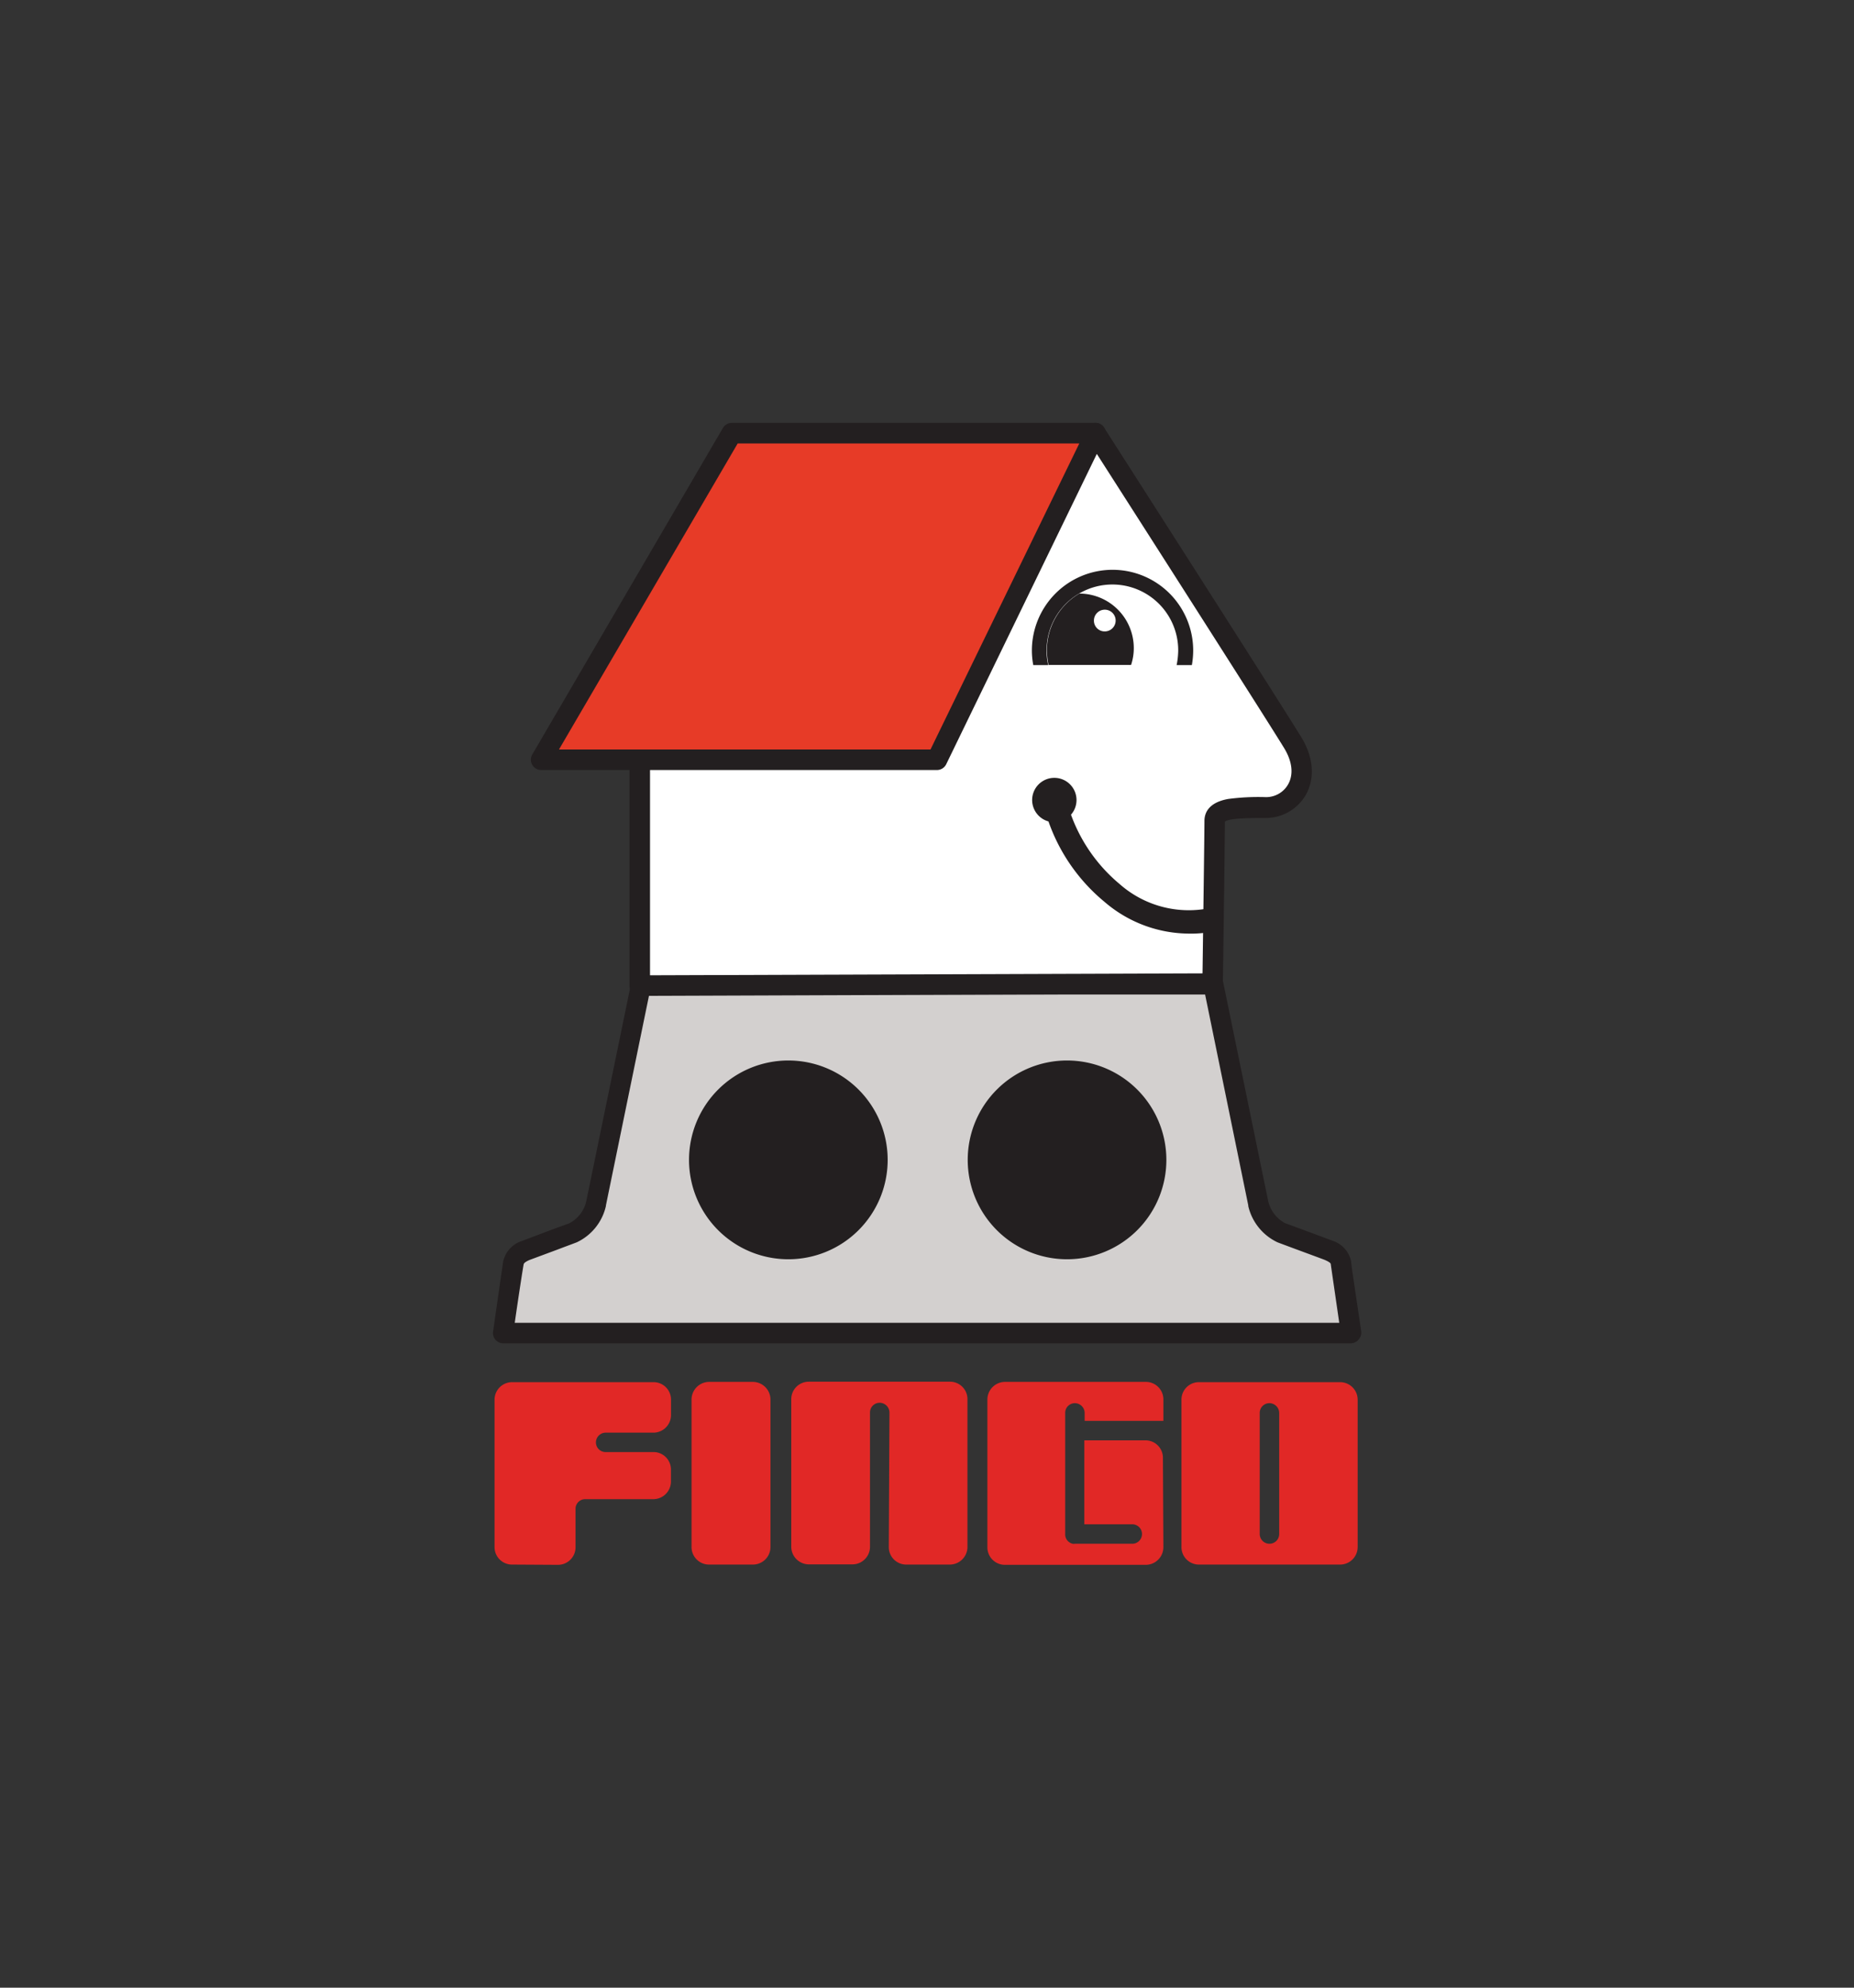 <svg id="Layer_1" data-name="Layer 1" xmlns="http://www.w3.org/2000/svg" viewBox="0 0 280 300"><rect x="0" y="0" width="280" height="300" fill="#333333" stroke="none"/><defs><style>.cls-1{fill:#d3d0cf;}.cls-2,.cls-5{fill:#231f20;}.cls-3{fill:#fff;}.cls-4{fill:#e73b27;}.cls-5{fill-rule:evenodd;}.cls-6{fill:#e12826;}</style></defs><title>Fingo Logo</title><path class="cls-1" d="M204.05,201.2s-1.47-10-1.54-10.63c-.13-.89-.82-1.4-1.84-1.84-.58-.24-6.63-2.46-7.18-2.67a6.59,6.59,0,0,1-3.48-4.44l-6.8-33.07H96.79L90,181.62a6.45,6.45,0,0,1-3.48,4.44c-.52.21-6.6,2.43-7.18,2.67-1,.44-1.71,1-1.84,1.84-.11.58-1.54,10.63-1.54,10.63"/><path class="cls-2" d="M204.05,202.75H76a1.54,1.54,0,0,1-1.17-.54,1.5,1.5,0,0,1-.36-1.23c.14-1,1.41-9.92,1.54-10.66a4.19,4.19,0,0,1,2.76-3L83,185.72c1.35-.5,2.75-1,3-1.1a5,5,0,0,0,2.55-3.35l6.79-33A1.55,1.55,0,0,1,96.79,147h86.42a1.55,1.55,0,0,1,1.52,1.24l6.79,33a5.07,5.07,0,0,0,2.54,3.36l1.38.51c2.72,1,5.4,2,5.82,2.16a4.17,4.17,0,0,1,2.78,3.05.07.07,0,0,1,0,0c0,.41.94,6.55,1.53,10.58a1.51,1.51,0,0,1-.36,1.24A1.54,1.54,0,0,1,204.05,202.75Zm-126.31-3.1H202.26c-.42-2.89-1.19-8.17-1.28-8.85,0-.18-.35-.4-.93-.65-.37-.15-4-1.48-5.68-2.11l-1.42-.53a8.07,8.07,0,0,1-4.43-5.47l0-.11L182,150.1H98.05l-6.54,31.83s0,.06,0,.08a8,8,0,0,1-4.4,5.49c-.24.1-1.32.49-3,1.13l-4.12,1.53c-.56.24-.87.47-.9.65v0C79,191.19,78.29,195.8,77.74,199.65Z"/><path class="cls-2" d="M119.06,190.06a15,15,0,1,0-15-15,15,15,0,0,0,15,15"/><path class="cls-2" d="M161.15,190.06a15,15,0,1,0-15-15,15,15,0,0,0,15,15"/><path class="cls-3" d="M165.45,65.38s26.58,41.47,29.82,46.79,0,9.74-4.13,9.74-7.69,0-7.69,2-.31,24.49-.31,24.49l-86.52.31V114.22"/><path class="cls-2" d="M96.62,150.31a1.54,1.54,0,0,1-1.55-1.55V114.22a1.54,1.54,0,0,1,.65-1.26l68.83-48.85a1.58,1.58,0,0,1,1.19-.26,1.51,1.51,0,0,1,1,.69c.27.41,26.63,41.55,29.85,46.83,1.8,3,2,6.09.64,8.57a7,7,0,0,1-6.1,3.52c-2.18,0-5.45,0-6.14.55,0,2.4-.29,23.56-.31,24.46a1.54,1.54,0,0,1-1.54,1.53l-86.53.31ZM98.17,115V147.2l83.44-.29c.07-5.08.29-21.22.29-23,0-1.22.62-2.78,3.57-3.32a34.65,34.65,0,0,1,5.67-.28,3.82,3.82,0,0,0,3.4-1.93c.84-1.5.63-3.44-.59-5.45-2.87-4.7-24.3-38.18-28.93-45.4Z"/><polyline class="cls-4" points="165.45 65.38 141.5 114.67 81.72 114.67 110.52 65.38"/><path class="cls-2" d="M141.5,116.22H81.72a1.56,1.56,0,0,1-1.34-2.33l28.8-49.3a1.57,1.57,0,0,1,1.34-.77h54.93a1.55,1.55,0,0,1,1.31.73,1.52,1.52,0,0,1,.08,1.5l-23.94,49.3A1.56,1.56,0,0,1,141.5,116.22Zm-57.08-3.1h56.11L163,66.93H111.41Z"/><path class="cls-2" d="M179.65,140.91a19.7,19.7,0,0,1-12.85-4.8,27.51,27.51,0,0,1-9.31-15.1l3.49-.59a24.45,24.45,0,0,0,8.1,13,15.79,15.79,0,0,0,13.58,3.65l1,3.41A16.05,16.05,0,0,1,179.65,140.91Z"/><path class="cls-2" d="M159.23,124.1a3.35,3.35,0,1,0-3.35-3.35,3.36,3.36,0,0,0,3.35,3.35"/><path class="cls-5" d="M168,86a12.19,12.19,0,0,0-12.16,12.16,11.68,11.68,0,0,0,.21,2.22h2.25a9.68,9.68,0,0,1-.24-2.22,9.94,9.94,0,0,1,19.88,0,11.7,11.7,0,0,1-.24,2.22H180a12.55,12.55,0,0,0,.2-2.22A12.18,12.18,0,0,0,168,86"/><path class="cls-5" d="M163,89.59h0a9.93,9.93,0,0,0-4.89,8.54,11.71,11.71,0,0,0,.24,2.23h12.47a8,8,0,0,0,.41-2.57,8.23,8.23,0,0,0-8.23-8.2"/><path class="cls-3" d="M166.85,95.3a1.64,1.64,0,1,0-1.64-1.64,1.62,1.62,0,0,0,1.64,1.64"/><path class="cls-6" d="M113.7,236.14a2.65,2.65,0,0,0,2.66-2.63V211.24a2.67,2.67,0,0,0-2.66-2.67h-6.6a2.67,2.67,0,0,0-2.66,2.67v22.27a2.64,2.64,0,0,0,2.66,2.63"/><path class="cls-6" d="M202.38,208.61H181.06a2.63,2.63,0,0,0-2.63,2.63v22.27a2.63,2.63,0,0,0,2.63,2.63h21.32a2.65,2.65,0,0,0,2.66-2.63V211.24a2.65,2.65,0,0,0-2.66-2.63m-9.19,22.92a1.47,1.47,0,0,1-2.94,0V213.25a1.46,1.46,0,0,1,1.47-1.47,1.49,1.49,0,0,1,1.47,1.47Z"/><path class="cls-6" d="M175.7,233.51a2.67,2.67,0,0,1-2.63,2.67H151.75a2.64,2.64,0,0,1-2.63-2.67V211.24a2.67,2.67,0,0,1,2.63-2.67h21.32a2.64,2.64,0,0,1,2.63,2.67v3.21H163.81v-1.2a1.49,1.49,0,0,0-1.47-1.47,1.46,1.46,0,0,0-1.47,1.47v18.28A1.45,1.45,0,0,0,162,233a.85.85,0,0,0,.31,0H171a1.47,1.47,0,0,0,0-2.94h-7.24V217.39H173a2.63,2.63,0,0,1,2.63,2.66"/><path class="cls-6" d="M134.23,233.51a2.63,2.63,0,0,0,2.66,2.63l6.56,0a2.67,2.67,0,0,0,2.66-2.67V211.17a2.63,2.63,0,0,0-2.66-2.63H122.13a2.64,2.64,0,0,0-2.63,2.63v22.27a2.67,2.67,0,0,0,2.63,2.67l6.6,0a2.65,2.65,0,0,0,2.66-2.63l0-20.29a1.46,1.46,0,0,1,1.47-1.47,1.49,1.49,0,0,1,1.47,1.47"/><path class="cls-6" d="M84.29,236.18a2.65,2.65,0,0,0,2.63-2.67v-5.77a1.45,1.45,0,0,1,1.46-1.47H98.67a2.67,2.67,0,0,0,2.66-2.67v-1.81a2.63,2.63,0,0,0-2.66-2.63H91.46A1.46,1.46,0,0,1,90,217.69a1.48,1.48,0,0,1,1.47-1.46h7.21a2.66,2.66,0,0,0,2.66-2.63v-2.36a2.63,2.63,0,0,0-2.66-2.63H77.35a2.65,2.65,0,0,0-2.66,2.63v22.27a2.63,2.63,0,0,0,2.66,2.63"/></svg>